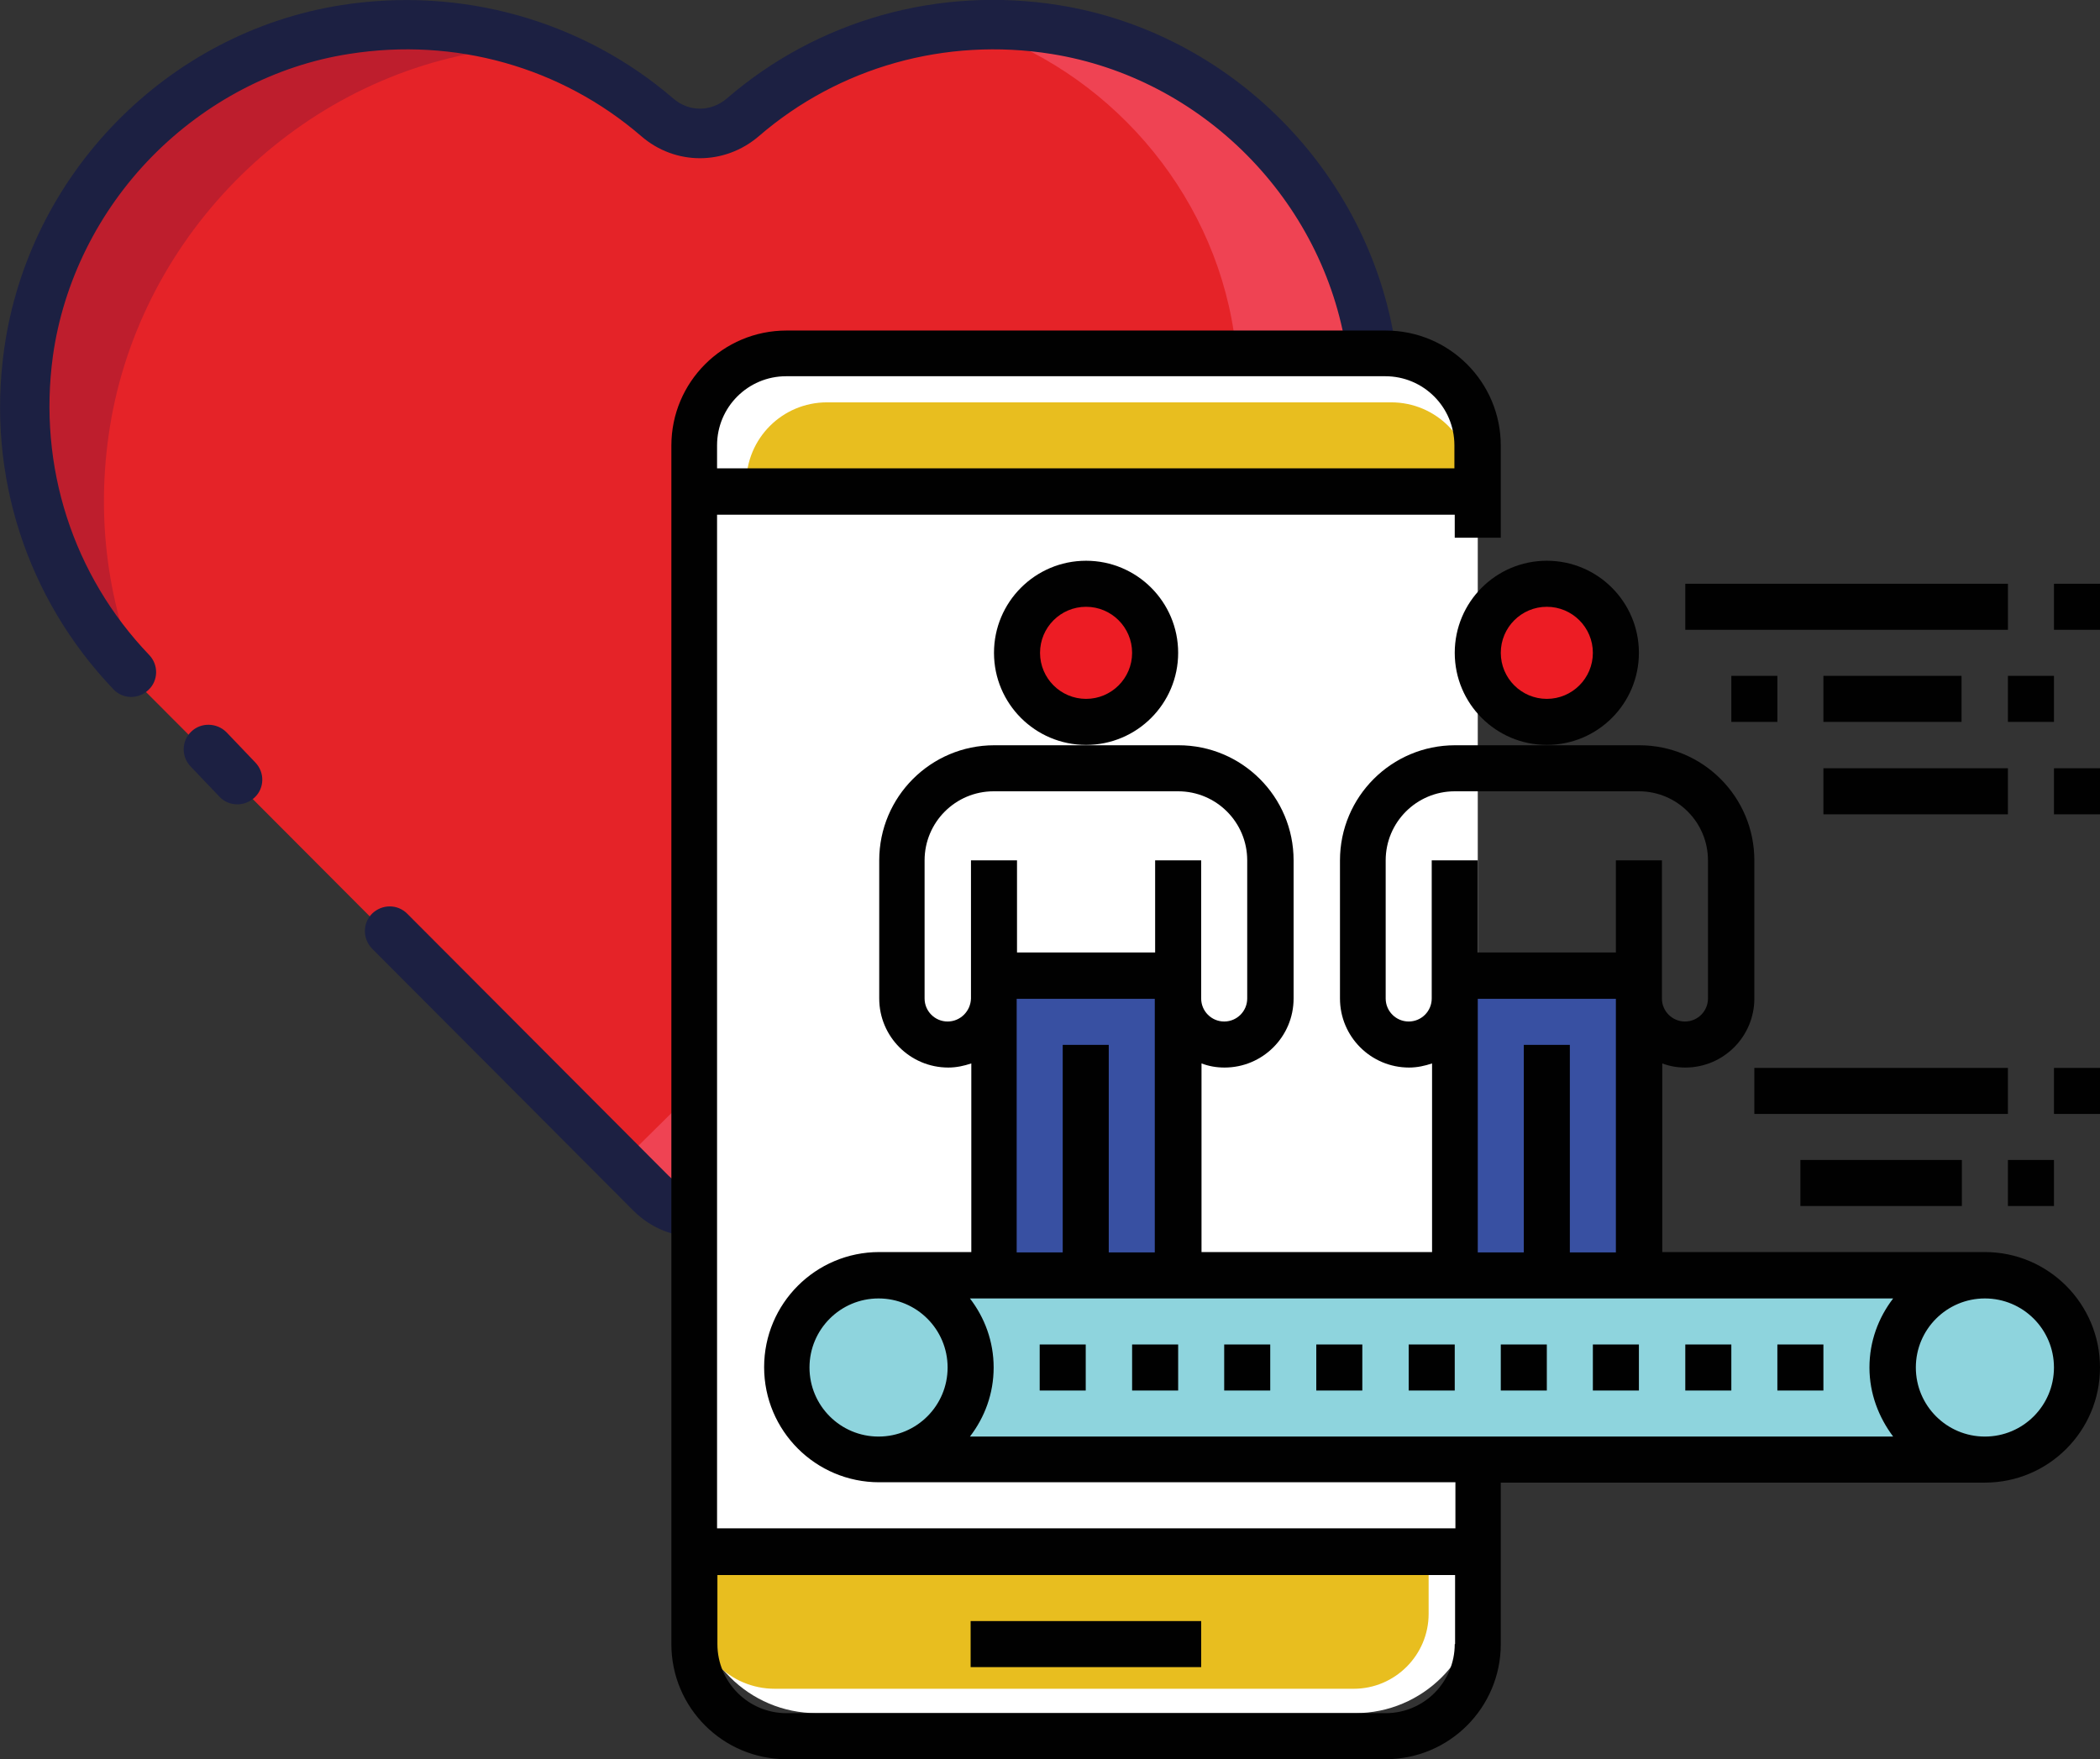 <?xml version="1.0" encoding="utf-8"?>
<!-- Generator: Adobe Illustrator 19.0.0, SVG Export Plug-In . SVG Version: 6.00 Build 0)  -->
<svg version="1.1" id="Layer_1" xmlns="http://www.w3.org/2000/svg" xmlns:xlink="http://www.w3.org/1999/xlink" x="0px" y="0px"
	 viewBox="0 0 611.2 512" style="enable-background:new 0 0 611.2 512;" xml:space="preserve">
<rect x="0" y="0" width="611.2" height="512" fill="#333333" stroke="none"/>
<style type="text/css">
	.st0{fill:#E52328;}
	.st1{fill:#BE1E2D;}
	.st2{fill:#EF4353;}
	.st3{fill:#1C2042;}
	.st4{fill:#FFFFFF;}
	.st5{fill:#8ED4DD;}
	.st6{fill:#3850A2;}
	.st7{fill:#ED1C24;}
	.st8{fill:#E8BE1F;}
	.st9{fill:#010101;}
</style>
<g id="XMLID_270_">
	<g id="XMLID_250_">
		<path id="XMLID_261_" class="st0" d="M37.3,196.2l151.3,151.7c7.3,7.3,19.2,7.3,26.5,0c0,0,152.7-150.9,156.2-154.8
			c21-23.6,32-56.2,26.7-91.3c-7.1-46.9-45-85.1-91.9-92.6c-34.8-5.5-67.2,5.1-90.9,25.5c-7.2,6.2-17.7,6.2-24.9,0
			c-23.7-20.4-56-31.1-90.8-25.6C52.1,16.7,14,55.7,7.4,103.3C2.3,139.4,14.7,172.7,37.3,196.2z"/>
		<path id="XMLID_260_" class="st1" d="M37.3,196.2l5.2,5.2c-10.3-22.2-14.7-47.7-10.9-74.6c7.9-56.6,53.3-103.1,109.8-112
			c3.9-0.6,7.7-1.1,11.5-1.3C136.4,8,118.3,6.3,99.5,9.2C52.1,16.7,14,55.7,7.4,103.3C2.3,139.4,14.7,172.7,37.3,196.2z"/>
		<path id="XMLID_259_" class="st2" d="M180,339.2l8.6,8.6c7.3,7.3,19.2,7.3,26.5,0c0,0,152.7-150.9,156.2-154.8
			c21-23.6,32-56.2,26.7-91.3c-7.1-46.9-45-85.1-91.9-92.6c-8-1.3-15.9-1.7-23.5-1.3c39.6,12.5,70.2,47.3,76.5,88.9
			c5.3,35.1-5.8,67.7-26.7,91.3C329.3,191.7,203.3,316.1,180,339.2z"/>
		<g id="XMLID_256_">
			<path id="XMLID_258_" class="st3" d="M55.7,212.9c-2.9,2.7-3,7.3-0.2,10.2l8.4,8.8c1.4,1.5,3.3,2.2,5.2,2.2c1.8,0,3.6-0.7,5-2
				c2.9-2.7,3-7.3,0.2-10.2l-8.4-8.8C63.1,210.3,58.5,210.2,55.7,212.9z"/>
			<path id="XMLID_257_" class="st3" d="M33,200.6c2.7,2.9,7.3,3,10.2,0.2c2.9-2.7,3-7.3,0.2-10.2c-22.2-23.2-32.4-54.9-28-87
				c3-21.5,13.2-42.1,28.8-58c15.6-15.9,36-26.6,57.4-29.9c30.8-4.9,61.7,3.8,85,23.9c9.9,8.6,24.3,8.6,34.3,0
				c23.3-20.1,54.3-28.8,85.1-23.9c43.9,7,79.2,42.6,85.9,86.6c4.7,31.1-4.4,62.3-25,85.5C363,191.8,253,300.6,211,342.2
				c-4.5,4.5-11.9,4.5-16.4,0l-76.1-76.3c-2.8-2.8-7.3-2.8-10.2,0c-2.8,2.8-2.8,7.3,0,10.2l76.1,76.3c5.1,5.1,11.7,7.6,18.4,7.6
				c6.6,0,13.2-2.5,18.3-7.5c15.6-15.4,153-151.2,156.5-155.1c23.4-26.4,33.8-61.8,28.5-97.1C398.4,50,358.2,9.5,308.2,1.5
				c-35-5.6-70.2,4.3-96.7,27.2c-4.6,3.9-11,3.9-15.5,0C169.5,5.9,134.2-4,99.3,1.5c-50.7,8-91,49.2-98.1,100.2
				C-3.9,138.1,7.7,174.1,33,200.6z"/>
		</g>
		<g id="XMLID_251_">
			<path id="XMLID_255_" class="st4" d="M334.8,177.9c-3.2-2.3-3.9-6.8-1.6-10c6.7-9.2,12.2-19.3,16.3-29.9c1.4-3.7,5.6-5.5,9.3-4.1
				c3.7,1.4,5.5,5.6,4.1,9.3c-4.6,11.8-10.6,22.9-18.1,33.2c-1.4,1.9-3.6,3-5.8,3C337.6,179.3,336.1,178.8,334.8,177.9z"/>
			<path id="XMLID_252_" class="st4" d="M364.2,117.8c-3.8-1-6.1-5-5.1-8.8l0.1-0.5c0-0.2,0.1-0.4,0.1-0.7c0.9-3.9,4.8-6.3,8.6-5.3
				c3.9,0.9,6.3,4.8,5.3,8.6l-0.1,0.3c0,0.2-0.1,0.4-0.1,0.6l-0.2,0.6c-0.9,3.2-3.8,5.3-6.9,5.3C365.5,118,364.9,118,364.2,117.8z
				 M373.4,111.4c0.5-2.8-0.8-6.4-4.4-7.8C372.1,104.8,373.9,108.1,373.4,111.4z"/>
		</g>
	</g>
	<path id="XMLID_249_" class="st4" d="M394.4,498.6H237.7c-19.7,0-35.7-16-35.7-35.7V140.5c0-19.7,16-35.7,35.7-35.7h156.7
		c19.7,0,35.7,16,35.7,35.7v322.4C430.1,482.6,414.1,498.6,394.4,498.6z"/>
	<path id="XMLID_248_" class="st5" d="M576.1,424H257.3c-14.3,0-25.9-11.6-25.9-25.9v-0.2c0-14.3,11.6-25.9,25.9-25.9h318.8
		c14.3,0,25.9,11.6,25.9,25.9v0.2C602,412.4,590.4,424,576.1,424z"/>
	<rect id="XMLID_247_" x="289.2" y="286.9" class="st6" width="53.7" height="81.7"/>
	<rect id="XMLID_246_" x="423.4" y="285.2" class="st6" width="53.7" height="81.7"/>
	<circle id="XMLID_245_" class="st7" cx="316.1" cy="190" r="20.1"/>
	<circle id="XMLID_244_" class="st7" cx="450.2" cy="190.9" r="20.1"/>
	<path id="XMLID_243_" class="st8" d="M415.8,450.8H202V468c0,13,10.5,23.5,23.5,23.5H394c12,0,21.8-9.8,21.8-21.8V450.8z"/>
	<path id="XMLID_242_" class="st8" d="M428.4,141.7H217.2v-1.1c0-13,10.5-23.5,23.5-23.5h164.2c13,0,23.5,10.5,23.5,23.5V141.7z"/>
	<g id="XMLID_201_">
		<g id="XMLID_202_">
			<g id="XMLID_203_">
				<rect id="XMLID_241_" x="282.5" y="471.8" class="st9" width="67.1" height="13.4"/>
				<path id="XMLID_230_" class="st9" d="M577.7,364.4h-93.9v-54.9c2.1,0.8,4.3,1.2,6.7,1.2c11.1,0,20.1-9,20.1-20.1v-40.2
					c0-18.5-15-33.5-33.5-33.5h-26.8h-26.8c-18.5,0-33.5,15-33.5,33.5v40.2c0,11.1,9,20.1,20.1,20.1c2.4,0,4.6-0.5,6.7-1.2v54.9
					h-67.1v-54.9c2.1,0.8,4.3,1.2,6.7,1.2c11.1,0,20.1-9,20.1-20.1v-40.2c0-18.5-15-33.5-33.5-33.5h-26.8h-26.8
					c-18.5,0-33.5,15-33.5,33.5v40.2c0,11.1,9,20.1,20.1,20.1c2.4,0,4.6-0.5,6.7-1.2v54.9h-26.8c-18.5,0-33.5,15-33.5,33.5
					s15,33.5,33.5,33.5h167.7v13.4H208.7V149.8h214.7v6.7h13.4v-26.8c0-18.5-15-33.5-33.5-33.5H228.9c-18.5,0-33.5,15-33.5,33.5
					v348.8c0,18.5,15,33.5,33.5,33.5h174.4c18.5,0,33.5-15,33.5-33.5v-47h140.9c18.5,0,33.5-15,33.5-33.5S596.2,364.4,577.7,364.4z
					 M208.7,129.6c0-11.1,9-20.1,20.1-20.1h174.4c11.1,0,20.1,9,20.1,20.1v6.7H208.7V129.6z M423.4,478.5c0,11.1-9,20.1-20.1,20.1
					H228.9c-11.1,0-20.1-9-20.1-20.1v-20.1h214.7V478.5z M410,297.3c-3.7,0-6.7-3-6.7-6.7v-40.2c0-11.1,9-20.1,20.1-20.1H477
					c11.1,0,20.1,9,20.1,20.1v40.2c0,3.7-3,6.7-6.7,6.7c-3.7,0-6.7-3-6.7-6.7v-40.2h-13.4v26.8h-40.2v-26.8h-13.4v40.2
					C416.7,294.3,413.7,297.3,410,297.3z M443.5,304.1v60.4h-13.4v-73.8h40.2v73.8h-13.4v-60.4H443.5z M275.8,297.3
					c-3.7,0-6.7-3-6.7-6.7v-40.2c0-11.1,9-20.1,20.1-20.1h53.7c11.1,0,20.1,9,20.1,20.1v40.2c0,3.7-3,6.7-6.7,6.7s-6.7-3-6.7-6.7
					v-40.2h-13.4v26.8h-40.2v-26.8h-13.4v40.2C282.5,294.3,279.5,297.3,275.8,297.3z M309.3,304.1v60.4h-13.4v-73.8h40.2v73.8h-13.4
					v-60.4H309.3z M255.7,418.1c-11.1,0-20.1-9-20.1-20.1c0-11.1,9-20.1,20.1-20.1c11.1,0,20.1,9,20.1,20.1
					C275.8,409.1,266.8,418.1,255.7,418.1z M551,418.1H282.3c4.3-5.6,6.9-12.5,6.9-20.1s-2.6-14.5-6.9-20.1h0.2h67.1h67.1h67.1H551
					c-4.3,5.6-6.9,12.5-6.9,20.1S546.8,412.5,551,418.1z M577.7,418.1c-11.1,0-20.1-9-20.1-20.1c0-11.1,9-20.1,20.1-20.1
					c11.1,0,20.1,9,20.1,20.1C597.8,409.1,588.8,418.1,577.7,418.1z"/>
				<rect id="XMLID_229_" x="302.6" y="391.3" class="st9" width="13.4" height="13.4"/>
				<rect id="XMLID_228_" x="329.5" y="391.3" class="st9" width="13.4" height="13.4"/>
				<rect id="XMLID_227_" x="356.3" y="391.3" class="st9" width="13.4" height="13.4"/>
				<rect id="XMLID_226_" x="383.1" y="391.3" class="st9" width="13.4" height="13.4"/>
				<rect id="XMLID_225_" x="410" y="391.3" class="st9" width="13.4" height="13.4"/>
				<rect id="XMLID_224_" x="436.8" y="391.3" class="st9" width="13.4" height="13.4"/>
				<rect id="XMLID_223_" x="463.6" y="391.3" class="st9" width="13.4" height="13.4"/>
				<rect id="XMLID_222_" x="490.5" y="391.3" class="st9" width="13.4" height="13.4"/>
				<rect id="XMLID_221_" x="517.3" y="391.3" class="st9" width="13.4" height="13.4"/>
				<path id="XMLID_218_" class="st9" d="M342.9,190c0-14.8-12-26.8-26.8-26.8s-26.8,12-26.8,26.8c0,14.8,12,26.8,26.8,26.8
					C330.9,216.8,342.9,204.8,342.9,190z M316.1,203.4c-7.4,0-13.4-6-13.4-13.4s6-13.4,13.4-13.4c7.4,0,13.4,6,13.4,13.4
					S323.5,203.4,316.1,203.4z"/>
				<path id="XMLID_215_" class="st9" d="M477,190c0-14.8-12-26.8-26.8-26.8c-14.8,0-26.8,12-26.8,26.8c0,14.8,12,26.8,26.8,26.8
					C465,216.8,477,204.8,477,190z M450.2,203.4c-7.4,0-13.4-6-13.4-13.4s6-13.4,13.4-13.4s13.4,6,13.4,13.4
					S457.6,203.4,450.2,203.4z"/>
				<rect id="XMLID_214_" x="490.5" y="169.9" class="st9" width="93.9" height="13.4"/>
				<rect id="XMLID_213_" x="597.8" y="169.9" class="st9" width="13.4" height="13.4"/>
				<rect id="XMLID_212_" x="503.9" y="196.7" class="st9" width="13.4" height="13.4"/>
				<rect id="XMLID_211_" x="530.7" y="196.7" class="st9" width="40.2" height="13.4"/>
				<rect id="XMLID_210_" x="584.4" y="196.7" class="st9" width="13.4" height="13.4"/>
				<rect id="XMLID_209_" x="530.7" y="223.6" class="st9" width="53.7" height="13.4"/>
				<rect id="XMLID_208_" x="597.8" y="223.6" class="st9" width="13.4" height="13.4"/>
				<rect id="XMLID_207_" x="510.6" y="310.8" class="st9" width="73.8" height="13.4"/>
				<rect id="XMLID_206_" x="597.8" y="310.8" class="st9" width="13.4" height="13.4"/>
				<rect id="XMLID_205_" x="524" y="337.6" class="st9" width="47" height="13.4"/>
				<rect id="XMLID_204_" x="584.4" y="337.6" class="st9" width="13.4" height="13.4"/>
			</g>
		</g>
	</g>
</g>
</svg>
